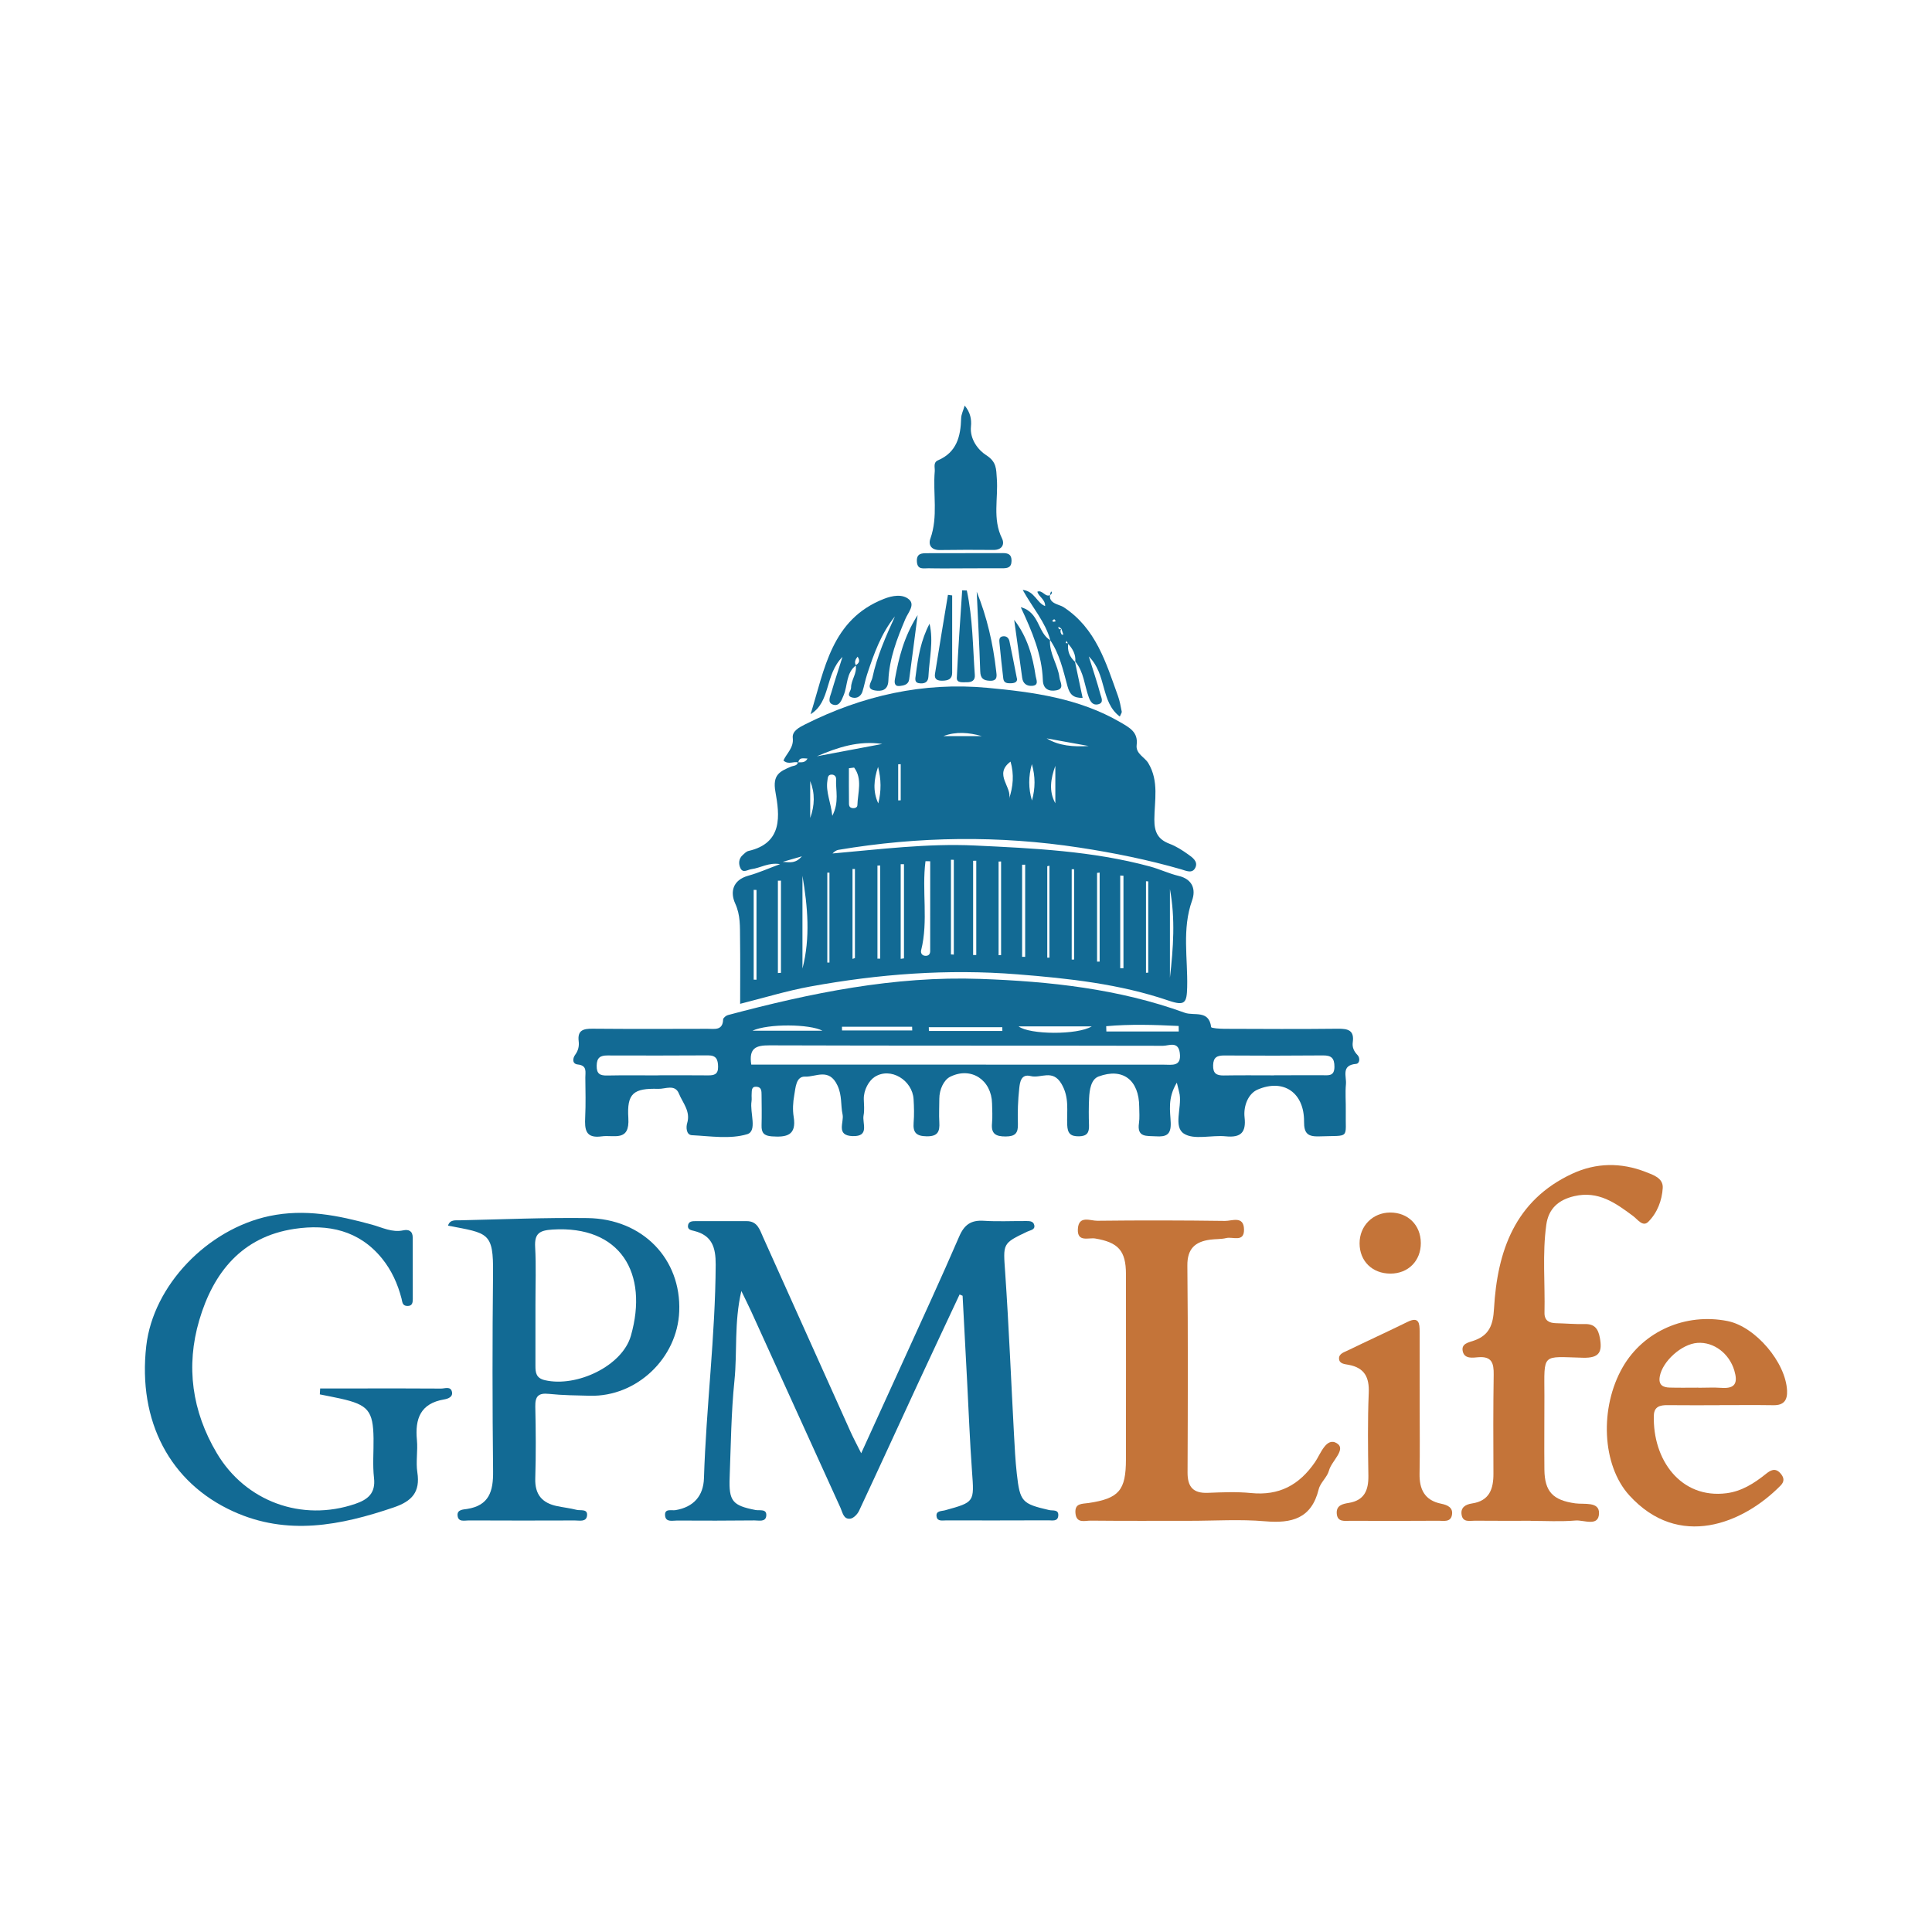 <?xml version="1.0" encoding="utf-8"?>
<!-- Generator: Adobe Illustrator 17.0.0, SVG Export Plug-In . SVG Version: 6.00 Build 0)  -->
<!DOCTYPE svg PUBLIC "-//W3C//DTD SVG 1.1//EN" "http://www.w3.org/Graphics/SVG/1.1/DTD/svg11.dtd">
<svg version="1.1" id="Layer_1" xmlns="http://www.w3.org/2000/svg" xmlns:xlink="http://www.w3.org/1999/xlink" x="0px" y="0px"
	 width="200px" height="200px" viewBox="0 0 200 200" enable-background="new 0 0 200 200" xml:space="preserve">

<g>
	<path fill="#126A94" d="M121.825,112.075c-0.987,1.636-0.676,2.947-0.633,4.157c0.044,1.246-0.477,1.469-1.545,1.399
		c-0.947-0.062-1.965,0.149-1.74-1.375c0.081-0.547,0.028-1.116,0.025-1.674c-0.013-2.76-1.683-4.084-4.208-3.143
		c-0.783,0.292-0.942,1.381-0.981,2.254c-0.042,0.929-0.043,1.863-0.009,2.793c0.027,0.758-0.203,1.134-1.043,1.145
		c-0.875,0.011-1.175-0.301-1.213-1.182c-0.062-1.424,0.252-2.827-0.6-4.26c-0.922-1.549-2.137-0.526-3.176-0.793
		c-1.003-0.258-1.119,0.633-1.187,1.247c-0.137,1.228-0.182,2.475-0.142,3.709c0.032,0.969-0.291,1.292-1.27,1.295
		c-1.018,0.003-1.514-0.268-1.41-1.362c0.064-0.677,0.019-1.365,0.005-2.048c-0.052-2.424-2.145-3.853-4.332-2.773
		c-0.664,0.328-1.13,1.326-1.128,2.282c0.002,0.807-0.05,1.617-0.001,2.42c0.058,0.961-0.141,1.481-1.301,1.465
		c-1.081-0.015-1.44-0.382-1.357-1.417c0.064-0.802,0.043-1.615-0.005-2.42c-0.119-1.979-2.383-3.371-4.03-2.309
		c-0.584,0.376-1.149,1.335-1.124,2.306c0.015,0.558,0.081,1.133-0.023,1.672c-0.156,0.812,0.661,2.204-1.13,2.147
		c-1.769-0.056-0.87-1.436-1.043-2.241c-0.212-0.986-0.036-1.947-0.532-3.006c-0.868-1.855-2.254-0.86-3.337-0.912
		c-0.968-0.047-0.996,1.165-1.136,1.936c-0.131,0.723-0.176,1.502-0.058,2.223c0.316,1.938-0.741,2.134-2.261,2.027
		c-0.816-0.058-1.084-0.37-1.063-1.134c0.029-1.054,0.009-2.11-0.001-3.165c-0.004-0.368,0.009-0.791-0.501-0.836
		c-0.575-0.051-0.499,0.41-0.525,0.761c-0.019,0.247,0.026,0.502-0.012,0.744c-0.188,1.178,0.627,3.082-0.454,3.407
		c-1.762,0.529-3.803,0.199-5.72,0.102c-0.599-0.03-0.61-0.849-0.492-1.234c0.381-1.243-0.457-2.102-0.851-3.074
		c-0.407-1.004-1.411-0.468-2.13-0.49c-2.57-0.078-3.268,0.465-3.106,3.013c0.16,2.514-1.487,1.726-2.755,1.905
		c-1.7,0.239-1.771-0.73-1.712-1.983c0.064-1.363,0.03-2.731,0.015-4.097c-0.006-0.578,0.215-1.256-0.782-1.36
		c-0.595-0.062-0.541-0.631-0.272-1.001c0.32-0.438,0.428-0.901,0.366-1.396c-0.144-1.152,0.477-1.316,1.439-1.307
		c3.973,0.035,7.947,0.021,11.92,0.011c0.703-0.002,1.556,0.205,1.593-0.97c0.005-0.159,0.294-0.398,0.491-0.451
		c8.561-2.281,17.205-4.065,26.129-3.746c7.199,0.257,14.336,1.023,21.173,3.506c0.955,0.347,2.499-0.33,2.727,1.482
		c0.015,0.119,0.909,0.178,1.394,0.179c3.911,0.015,7.823,0.036,11.734-0.008c1.044-0.012,1.706,0.16,1.532,1.399
		c-0.072,0.513,0.112,0.935,0.494,1.327c0.274,0.281,0.244,0.879-0.154,0.913c-1.574,0.134-0.972,1.304-1.046,2.094
		c-0.087,0.923,0.001,1.861-0.017,2.792c-0.058,2.959,0.514,2.501-2.718,2.617c-1.175,0.042-1.613-0.256-1.602-1.528
		c0.025-2.972-2.097-4.48-4.808-3.314c-0.969,0.417-1.482,1.691-1.349,2.88c0.173,1.542-0.377,2.117-1.941,1.958
		c-1.471-0.15-3.297,0.406-4.35-0.286c-1.085-0.713-0.215-2.656-0.428-4.041C122.081,113.067,122.007,112.833,121.825,112.075z
		 M77.771,110.208c4.454,0,8.978-0.001,13.502,0c9.738,0.002,19.476,0.003,29.213,0.007c0.852,0,1.833,0.225,1.646-1.215
		c-0.164-1.263-1.141-0.738-1.739-0.74c-13.583-0.031-27.166,0-40.749-0.046C78.275,108.211,77.503,108.474,77.771,110.208z
		 M131.888,111.321c0-0.004,0-0.008,0-0.011c1.671,0,3.343,0.003,5.014-0.002c0.604-0.002,1.234,0.135,1.238-0.869
		c0.003-0.895-0.313-1.19-1.181-1.182c-3.404,0.031-6.809,0.029-10.213,0.006c-0.748-0.005-1.143,0.177-1.164,1.019
		c-0.021,0.842,0.346,1.062,1.108,1.049C128.421,111.3,130.155,111.321,131.888,111.321z M68.084,111.324c0-0.003,0-0.006,0-0.009
		c1.736,0,3.471-0.013,5.207,0.007c0.643,0.007,1.059-0.105,1.045-0.897c-0.012-0.736-0.18-1.178-1.03-1.173
		c-3.471,0.021-6.942,0.021-10.414,0.009c-0.748-0.003-1.111,0.218-1.124,1.06c-0.014,0.866,0.357,1.031,1.109,1.015
		C64.612,111.299,66.348,111.324,68.084,111.324z M103.765,106.723c-0.002-0.129-0.005-0.259-0.007-0.388c-2.537,0-5.074,0-7.61,0
		c0.004,0.129,0.008,0.259,0.011,0.388C98.695,106.723,101.23,106.723,103.765,106.723z M122.025,106.779
		c-0.004-0.19-0.007-0.381-0.011-0.571c-2.505-0.121-5.008-0.202-7.501,0.024c0.006,0.183,0.012,0.365,0.018,0.548
		C117.029,106.779,119.527,106.779,122.025,106.779z M87.16,106.288c0.002,0.128,0.004,0.257,0.006,0.385c2.423,0,4.846,0,7.268,0
		c-0.004-0.128-0.008-0.257-0.012-0.385C92.001,106.288,89.581,106.288,87.16,106.288z M105.445,106.253
		c1.147,0.86,6.074,0.905,7.568,0C110.367,106.253,107.962,106.253,105.445,106.253z M77.895,106.698c2.415,0,4.83,0,7.245,0
		C83.814,105.999,79.519,105.951,77.895,106.698z"/>
	<path fill="#126A94" d="M99.336,134.005c-1.456,3.112-2.921,6.221-4.366,9.338c-2.015,4.351-4.005,8.713-6.04,13.054
		c-0.164,0.351-0.575,0.777-0.912,0.816c-0.705,0.082-0.79-0.639-1.012-1.127c-3.076-6.764-6.149-13.529-9.226-20.293
		c-0.278-0.611-0.582-1.21-1.036-2.15c-0.761,3.28-0.411,6.304-0.714,9.267c-0.341,3.33-0.37,6.692-0.497,10.042
		c-0.093,2.454,0.295,2.895,2.672,3.363c0.428,0.084,1.191-0.159,1.118,0.602c-0.064,0.669-0.77,0.473-1.227,0.477
		c-2.67,0.024-5.341,0.034-8.011,0.013c-0.446-0.004-1.147,0.199-1.232-0.478c-0.103-0.817,0.667-0.53,1.08-0.6
		c1.872-0.317,2.882-1.48,2.939-3.292c0.232-7.382,1.177-14.724,1.215-22.119c0.009-1.792-0.379-3.031-2.231-3.492
		c-0.295-0.074-0.673-0.122-0.64-0.526c0.041-0.503,0.486-0.488,0.844-0.49c1.739-0.008,3.477,0.013,5.216,0.001
		c1.14-0.008,1.368,0.884,1.721,1.669c3.021,6.724,6.04,13.449,9.066,20.171c0.274,0.608,0.592,1.196,1.087,2.189
		c1.544-3.387,2.922-6.396,4.289-9.41c1.968-4.341,3.974-8.666,5.862-13.041c0.532-1.231,1.241-1.699,2.544-1.614
		c1.422,0.092,2.855,0.019,4.284,0.027c0.365,0.002,0.826-0.039,0.933,0.404c0.122,0.503-0.374,0.529-0.696,0.681
		c-2.636,1.244-2.518,1.238-2.311,4.25c0.383,5.573,0.61,11.156,0.911,16.734c0.074,1.361,0.139,2.726,0.292,4.08
		c0.329,2.918,0.532,3.117,3.345,3.77c0.383,0.089,0.999-0.097,0.949,0.579c-0.047,0.634-0.624,0.482-1.026,0.484
		c-3.54,0.013-7.079,0.014-10.619,0.009c-0.354-0.001-0.849,0.111-0.946-0.362c-0.135-0.658,0.509-0.586,0.865-0.685
		c3.072-0.852,3.028-0.84,2.796-4.023c-0.225-3.093-0.341-6.193-0.505-9.29c-0.157-2.966-0.314-5.932-0.47-8.897
		C99.542,134.092,99.439,134.049,99.336,134.005z"/>
	<path fill="#C47439" d="M123.143,157.434c-3.414-0.001-6.828,0.018-10.241-0.018c-0.591-0.006-1.471,0.332-1.571-0.772
		c-0.095-1.058,0.69-0.953,1.357-1.052c3.15-0.472,3.865-1.306,3.869-4.517c0.007-6.393,0.01-12.786,0.002-19.18
		c-0.003-2.433-0.804-3.287-3.193-3.688c-0.657-0.11-1.852,0.426-1.787-0.959c0.07-1.481,1.293-0.866,2.01-0.875
		c4.406-0.052,8.814-0.045,13.22,0.016c0.714,0.01,1.951-0.574,1.971,0.892c0.019,1.365-1.166,0.717-1.833,0.882
		c-0.535,0.132-1.111,0.091-1.663,0.166c-1.558,0.211-2.386,0.927-2.368,2.688c0.072,7.137,0.051,14.275,0.02,21.412
		c-0.006,1.497,0.581,2.169,2.101,2.109c1.487-0.058,2.991-0.126,4.466,0.021c2.909,0.29,4.99-0.815,6.632-3.207
		c0.555-0.809,1.164-2.627,2.257-1.945c1.017,0.634-0.554,1.826-0.817,2.826c-0.181,0.691-0.894,1.245-1.063,1.936
		c-0.747,3.035-2.781,3.552-5.553,3.313C128.371,157.259,125.749,157.434,123.143,157.434z"/>
	<path fill="#126A94" d="M33.142,143.732c1.195,0,2.391,0,3.586,0c2.979-0.001,5.958-0.013,8.937,0.012
		c0.381,0.003,0.968-0.26,1.116,0.315c0.144,0.558-0.415,0.744-0.807,0.81c-2.448,0.413-3.027,1.997-2.814,4.207
		c0.106,1.107-0.124,2.254,0.044,3.345c0.313,2.038-0.562,2.986-2.439,3.624c-5.517,1.877-11.016,2.962-16.615,0.419
		c-6.564-2.981-9.896-9.348-9.009-17.128c0.717-6.284,6.346-12.102,12.752-13.452c3.673-0.774,7.132-0.062,10.612,0.891
		c1.066,0.292,2.073,0.838,3.245,0.589c0.568-0.12,0.976,0.074,0.976,0.756c0,2.11,0.01,4.22,0.006,6.33
		c-0.001,0.374-0.028,0.76-0.572,0.743c-0.525-0.016-0.503-0.42-0.595-0.774c-0.395-1.514-1.026-2.918-2.018-4.141
		c-2.37-2.92-5.582-3.584-9.049-3.068c-5.45,0.811-8.414,4.516-9.868,9.451c-1.407,4.775-0.755,9.437,1.813,13.766
		c2.973,5.012,8.8,7.141,14.328,5.256c1.299-0.443,2.129-1.094,1.947-2.683c-0.155-1.348-0.029-2.727-0.048-4.092
		c-0.04-2.869-0.559-3.49-3.436-4.129c-0.705-0.157-1.416-0.288-2.125-0.432C33.119,144.142,33.131,143.937,33.142,143.732z"/>
	<path fill="#C47439" d="M158.456,157.431c-1.923,0-3.847,0.012-5.77-0.008c-0.52-0.006-1.228,0.203-1.374-0.575
		c-0.146-0.777,0.372-1.107,1.075-1.212c1.803-0.27,2.222-1.504,2.213-3.097c-0.018-3.412-0.026-6.825,0.026-10.236
		c0.018-1.174-0.183-1.922-1.605-1.802c-0.558,0.047-1.397,0.193-1.59-0.584c-0.21-0.844,0.633-0.953,1.179-1.148
		c1.579-0.562,1.955-1.647,2.048-3.287c0.34-5.977,2.17-11.228,8.105-13.982c2.465-1.144,5.052-1.174,7.59-0.183
		c0.772,0.301,1.834,0.63,1.773,1.66c-0.077,1.298-0.572,2.59-1.505,3.51c-0.561,0.554-1.093-0.255-1.56-0.603
		c-1.809-1.347-3.597-2.64-6.092-2.06c-1.654,0.384-2.668,1.31-2.897,2.962c-0.419,3.023-0.118,6.07-0.187,9.106
		c-0.018,0.799,0.466,1.069,1.19,1.085c0.992,0.022,1.985,0.114,2.975,0.089c1.026-0.025,1.396,0.494,1.567,1.427
		c0.267,1.459-0.04,2.103-1.745,2.06c-4.327-0.109-4.005-0.542-3.996,3.941c0.005,2.544-0.029,5.088-0.001,7.631
		c0.026,2.312,0.901,3.182,3.204,3.503c0.905,0.126,2.47-0.212,2.451,1.011c-0.023,1.455-1.57,0.691-2.426,0.764
		c-1.54,0.132-3.099,0.037-4.65,0.037C158.456,157.436,158.456,157.433,158.456,157.431z"/>
	<path fill="#126A94" d="M46.377,126.878c0.205-0.649,0.767-0.543,1.234-0.553c4.4-0.096,8.802-0.288,13.201-0.231
		c5.722,0.074,9.72,4.24,9.502,9.665c-0.195,4.849-4.406,8.841-9.229,8.729c-1.424-0.033-2.855-0.048-4.269-0.195
		c-1.084-0.113-1.425,0.252-1.402,1.317c0.056,2.479,0.073,4.962-0.003,7.44c-0.052,1.67,0.717,2.547,2.271,2.866
		c0.667,0.137,1.348,0.214,2.007,0.382c0.415,0.105,1.197-0.141,1.076,0.64c-0.099,0.634-0.79,0.459-1.256,0.46
		c-3.658,0.013-7.316,0.015-10.975-0.003c-0.445-0.002-1.117,0.208-1.168-0.533c-0.041-0.595,0.604-0.596,0.968-0.652
		c2.305-0.353,2.734-1.837,2.712-3.897c-0.075-6.82-0.079-13.641-0.005-20.461C51.087,127.526,50.543,127.682,46.377,126.878z
		 M55.43,135.048c0,2.111,0.003,4.222-0.002,6.334c-0.002,0.724,0.07,1.286,0.99,1.497c3.296,0.757,7.997-1.477,8.889-4.593
		c1.857-6.491-1.09-11.444-8.105-11.003c-1.341,0.084-1.882,0.39-1.804,1.805C55.508,131.07,55.426,133.061,55.43,135.048z"/>
	<path fill="#C47439" d="M178.015,145.467c-1.798,0-3.597,0.014-5.395-0.007c-0.769-0.009-1.386,0.15-1.413,1.059
		c-0.142,4.618,2.806,8.655,7.509,8.061c1.58-0.2,2.878-1.027,4.097-2.006c0.439-0.353,0.939-0.665,1.469-0.089
		c0.389,0.423,0.493,0.843,0.047,1.296c-3.907,3.971-10.547,6.646-15.663,1.018c-2.844-3.13-3.093-9.082-0.679-13.277
		c2.14-3.719,6.502-5.635,10.85-4.767c2.879,0.575,6.032,4.272,6.16,7.215c0.043,0.982-0.343,1.512-1.401,1.496
		c-1.86-0.028-3.721-0.008-5.581-0.008C178.015,145.46,178.015,145.464,178.015,145.467z M175.809,143.65c0,0.004,0,0.007,0,0.011
		c0.802,0,1.606-0.046,2.404,0.01c1.436,0.102,1.701-0.53,1.323-1.797c-0.52-1.744-2.101-2.98-3.818-2.859
		c-1.652,0.116-3.636,1.925-3.902,3.494c-0.148,0.876,0.334,1.113,1.033,1.133C173.836,143.671,174.823,143.65,175.809,143.65z"/>
	<path fill="#C47439" d="M146.964,145.467c0,2.357,0.033,4.715-0.012,7.072c-0.031,1.635,0.524,2.778,2.237,3.125
		c0.664,0.134,1.269,0.4,1.111,1.192c-0.148,0.745-0.864,0.569-1.388,0.572c-3.04,0.018-6.08,0.022-9.119,0.006
		c-0.584-0.003-1.356,0.169-1.414-0.768c-0.052-0.838,0.613-0.982,1.244-1.084c1.623-0.263,2.053-1.322,2.031-2.816
		c-0.042-2.853-0.083-5.711,0.038-8.56c0.07-1.633-0.436-2.609-2.081-2.92c-0.404-0.077-0.978-0.094-0.996-0.649
		c-0.016-0.504,0.527-0.654,0.899-0.835c2.058-0.999,4.14-1.95,6.194-2.96c1.195-0.588,1.25,0.164,1.253,0.995
		C146.97,140.38,146.965,142.924,146.964,145.467z"/>
	<path fill="#126A94" d="M99.865,41.984c0.589,0.718,0.722,1.429,0.648,2.163c-0.137,1.353,0.795,2.475,1.573,2.97
		c1.11,0.705,1.031,1.462,1.104,2.424c0.156,2.06-0.461,4.174,0.534,6.19c0.294,0.596,0.028,1.209-0.882,1.198
		c-1.856-0.022-3.712-0.013-5.568,0.01c-0.858,0.011-1.197-0.524-0.963-1.181c0.82-2.295,0.253-4.652,0.453-6.968
		c0.034-0.398-0.192-0.913,0.344-1.143c1.935-0.83,2.338-2.474,2.389-4.345C99.509,42.895,99.717,42.494,99.865,41.984z"/>
	<path fill="#126A94" d="M88.607,68.882c-1.028,0.78-0.843,2.058-1.271,3.084c-0.211,0.505-0.44,1.211-1.124,0.969
		c-0.599-0.211-0.266-0.85-0.138-1.291c0.321-1.107,0.686-2.202,1.141-3.644c-1.859,1.871-1.196,4.645-3.303,5.932
		c1.455-4.651,2.141-9.796,7.588-11.936c0.888-0.349,1.919-0.525,2.595,0.05c0.666,0.566-0.096,1.377-0.37,2.026
		c-0.868,2.057-1.674,4.13-1.761,6.391c-0.039,1.01-0.722,1.125-1.397,1.012c-0.972-0.164-0.353-0.864-0.259-1.306
		c0.472-2.228,1.396-4.295,2.337-6.362c-1.434,1.774-2.18,3.876-2.88,5.997c-0.193,0.584-0.298,1.196-0.482,1.783
		c-0.149,0.475-0.55,0.731-1.007,0.632c-0.77-0.167-0.171-0.669-0.174-1.023c-0.007-0.811,0.65-1.487,0.478-2.333
		c0.362-0.21,0.484-0.478,0.195-0.885C88.544,68.27,88.416,68.544,88.607,68.882z"/>
	<path fill="#126A94" d="M111.283,68.512c0.251,1.186,0.501,2.371,0.79,3.734c-0.98,0.017-1.339-0.368-1.567-1.209
		c-0.448-1.65-0.818-3.345-1.81-4.796l0.034,0.037c-0.509-1.882-1.822-3.333-2.858-5.208c1.234,0.126,1.452,1.342,2.32,1.671
		c0.017-0.688-0.626-0.928-0.812-1.484c0.535-0.246,0.829,0.652,1.364,0.318c0.051-0.032,0.104-0.079,0.127-0.132
		c0.022-0.05,0.01-0.118,0.001-0.176c-0.002-0.013-0.075-0.029-0.076-0.027c-0.503,1.239,0.829,1.301,1.282,1.596
		c3.382,2.202,4.413,5.772,5.661,9.231c0.186,0.515,0.275,1.066,0.384,1.605c0.02,0.097-0.082,0.218-0.202,0.506
		c-2.022-1.533-1.316-4.347-3.21-6.223c0.474,1.519,0.878,2.705,1.2,3.913c0.089,0.336,0.415,0.912-0.269,1.051
		c-0.501,0.102-0.758-0.264-0.925-0.717c-0.458-1.243-0.511-2.64-1.405-3.718c0.072-0.749-0.281-1.326-0.751-1.856
		c-0.052-0.096-0.103-0.193-0.154-0.289c-0.03,0.076-0.061,0.153-0.091,0.229c0.09,0.01,0.18,0.019,0.27,0.029
		C110.469,67.364,110.715,67.996,111.283,68.512z M109.87,65.07c-0.092-0.06-0.184-0.12-0.277-0.18
		c-0.015,0.034-0.051,0.078-0.041,0.1c0.094,0.194,0.214,0.199,0.347,0.034c-0.166,0.22-0.142,0.445,0.003,0.659
		c0.021,0.031,0.116,0.011,0.177,0.014C110.011,65.486,109.942,65.276,109.87,65.07z M109.131,64.089
		c-0.075,0.066-0.144,0.126-0.213,0.186c0.046,0.032,0.092,0.09,0.139,0.09c0.081,0,0.163-0.034,0.244-0.055
		C109.245,64.239,109.19,64.167,109.131,64.089z"/>
	<path fill="#C47439" d="M147.083,128.674c0.01,1.844-1.303,3.169-3.143,3.169c-1.879,0-3.194-1.286-3.197-3.13
		c-0.004-1.804,1.361-3.183,3.159-3.192C145.754,125.512,147.073,126.819,147.083,128.674z"/>
	<path fill="#126A94" d="M99.644,58.836c-1.174,0-2.348,0.018-3.521-0.009c-0.504-0.012-1.161,0.2-1.208-0.703
		c-0.045-0.853,0.515-0.856,1.087-0.857c2.595-0.007,5.189,0,7.784-0.011c0.571-0.002,0.941,0.122,0.928,0.816
		c-0.013,0.728-0.476,0.756-0.993,0.757c-1.359,0.003-2.718,0.001-4.077,0.001C99.644,58.832,99.644,58.834,99.644,58.836z"/>
	<path fill="#126A94" d="M100.085,61.127c0.619,2.88,0.616,5.832,0.829,8.758c0.041,0.557-0.327,0.75-0.828,0.739
		c-0.415-0.009-1.062,0.114-1.036-0.462c0.135-3.018,0.36-6.033,0.554-9.048C99.764,61.118,99.925,61.122,100.085,61.127z"/>
	<path fill="#126A94" d="M108.696,66.241c-0.092,1.405,0.812,2.56,0.98,3.896c0.059,0.472,0.562,1.168-0.337,1.328
		c-0.729,0.13-1.351-0.109-1.383-1.047c-0.091-2.631-1.092-5.003-2.286-7.562c1.96,0.519,1.738,2.666,3.059,3.422
		C108.73,66.278,108.696,66.241,108.696,66.241z"/>
	<path fill="#126A94" d="M101.109,61.253c1.068,2.628,1.695,5.391,2.016,8.22c0.05,0.437,0.192,1.03-0.65,0.999
		c-0.679-0.025-0.979-0.248-1.002-0.978C101.383,66.745,101.235,63.999,101.109,61.253z"/>
	<path fill="#126A94" d="M98.569,61.637c0,2.671,0.002,5.342-0.002,8.013c-0.001,0.653-0.407,0.797-0.979,0.815
		c-0.529,0.016-0.89-0.126-0.799-0.703c0.432-2.73,0.892-5.456,1.342-8.183C98.277,61.599,98.423,61.618,98.569,61.637z"/>
	<path fill="#126A94" d="M104.988,64.168c1.368,1.771,1.915,3.766,2.226,5.833c0.053,0.349,0.374,0.941-0.363,0.997
		c-0.544,0.041-0.951-0.22-1.034-0.827C105.543,68.169,105.265,66.169,104.988,64.168z"/>
	<path fill="#126A94" d="M94.991,63.675c-0.335,2.566-0.594,4.612-0.874,6.655c-0.074,0.536-0.541,0.634-0.967,0.684
		c-0.56,0.066-0.573-0.361-0.506-0.724C93.043,68.138,93.523,66.012,94.991,63.675z"/>
	<path fill="#126A94" d="M96.227,64.567c0.428,1.83-0.027,3.631-0.114,5.445c-0.026,0.54-0.302,0.756-0.823,0.732
		c-0.682-0.032-0.54-0.464-0.484-0.904C95.036,68.033,95.336,66.247,96.227,64.567z"/>
	<path fill="#126A94" d="M105.249,70.138c0.129,0.371-0.095,0.579-0.56,0.591c-0.372,0.009-0.771,0.021-0.83-0.492
		c-0.141-1.224-0.282-2.449-0.395-3.676c-0.026-0.282-0.063-0.653,0.385-0.695c0.372-0.035,0.584,0.204,0.651,0.522
		C104.757,67.595,104.986,68.808,105.249,70.138z"/>
	<path fill="#126A94" d="M82.631,78.937c-0.466-0.17-0.984,0.273-1.53-0.208c0.321-0.737,1.084-1.315,0.966-2.336
		c-0.081-0.701,0.635-1.082,1.269-1.401c5.941-2.987,12.246-4.403,18.852-3.792c4.749,0.439,9.528,1.084,13.795,3.571
		c0.939,0.547,1.85,1.015,1.685,2.334c-0.117,0.933,0.819,1.251,1.206,1.896c1.123,1.876,0.634,3.885,0.624,5.829
		c-0.007,1.305,0.367,2.065,1.582,2.522c0.685,0.257,1.325,0.673,1.926,1.101c0.434,0.309,1.022,0.717,0.748,1.339
		c-0.306,0.696-0.975,0.345-1.473,0.202c-3.452-0.994-6.965-1.704-10.509-2.247c-8.335-1.277-16.665-1.171-24.978,0.229
		c-0.221,0.037-0.424,0.183-0.613,0.375c4.907-0.427,9.796-1.056,14.71-0.825c6.093,0.287,12.203,0.565,18.143,2.17
		c1.01,0.273,1.971,0.737,2.987,0.979c1.464,0.348,1.778,1.435,1.385,2.536c-1.06,2.969-0.437,5.997-0.51,8.99
		c-0.039,1.608-0.223,1.962-1.915,1.384c-5.064-1.728-10.338-2.301-15.671-2.724c-7.236-0.574-14.356-0.032-21.446,1.265
		c-2.397,0.439-4.743,1.162-7.244,1.789c0-2.318,0.023-4.548-0.009-6.778c-0.017-1.212,0.054-2.385-0.502-3.605
		c-0.535-1.172-0.276-2.428,1.353-2.878c1.059-0.293,2.073-0.748,3.292-1.199c-1.186-0.197-2.032,0.402-2.962,0.52
		c-0.398,0.05-0.877,0.45-1.14-0.098c-0.212-0.442-0.198-0.975,0.231-1.362c0.182-0.164,0.378-0.373,0.599-0.423
		c3.6-0.819,3.22-3.72,2.788-6.135c-0.316-1.768,0.472-2.103,1.607-2.592c0.264-0.114,0.637-0.06,0.727-0.454
		c0.343-0.013,0.726,0.094,0.993-0.387C83.172,78.527,82.759,78.346,82.631,78.937z M96.295,89.156
		c-0.163-0.001-0.326-0.003-0.488-0.004c-0.397,3.052,0.312,6.181-0.449,9.211c-0.079,0.315,0.109,0.605,0.513,0.583
		c0.294-0.016,0.422-0.22,0.422-0.491C96.297,95.356,96.295,92.256,96.295,89.156z M98.441,98.802
		c0.099,0.006,0.199,0.013,0.298,0.019c0-3.271,0-6.542,0-9.813c-0.099-0.002-0.199-0.005-0.298-0.007
		C98.441,92.268,98.441,95.535,98.441,98.802z M93.239,99.26c0.113-0.017,0.227-0.033,0.34-0.05c0-3.249,0-6.499,0-9.748
		c-0.113,0-0.227,0-0.34,0.001C93.239,92.728,93.239,95.994,93.239,99.26z M105.809,99.048c0.105,0.002,0.21,0.004,0.316,0.006
		c0-3.181,0-6.362,0-9.543c-0.105,0.002-0.21,0.003-0.316,0.005C105.809,92.694,105.809,95.871,105.809,99.048z M116.3,90.656
		c-0.112-0.007-0.223-0.014-0.335-0.021c0,3.199,0,6.398,0,9.597c0.112-0.001,0.223-0.001,0.335-0.002
		C116.3,97.038,116.3,93.847,116.3,90.656z M80.528,100.729c0.106-0.007,0.212-0.014,0.318-0.021c0-3.181,0-6.363,0-9.544
		c-0.106,0.001-0.212,0.003-0.318,0.004C80.528,94.355,80.528,97.542,80.528,100.729z M118.867,91.24
		c-0.078-0.005-0.157-0.009-0.235-0.014c0,3.159,0,6.318,0,9.477c0.078-0.004,0.157-0.008,0.235-0.013
		C118.867,97.54,118.867,94.39,118.867,91.24z M103.632,89.179c-0.086,0.002-0.172,0.005-0.258,0.007c0,3.232,0,6.464,0,9.696
		c0.086-0.002,0.172-0.005,0.258-0.007C103.632,95.642,103.632,92.411,103.632,89.179z M101.063,89.101
		c-0.109,0.002-0.218,0.005-0.326,0.007c0,3.253,0,6.505,0,9.758c0.109-0.002,0.218-0.004,0.326-0.006
		C101.063,95.607,101.063,92.354,101.063,89.101z M83.07,100.266c0.833-3.203,0.542-6.405,0-9.608
		C83.07,93.86,83.07,97.063,83.07,100.266z M91.119,89.595c-0.095,0.002-0.191,0.005-0.286,0.007c0,3.213,0,6.426,0,9.639
		c0.095-0.002,0.191-0.004,0.286-0.005C91.119,96.023,91.119,92.809,91.119,89.595z M78.312,92.127
		c-0.097-0.003-0.193-0.005-0.29-0.008c0,3.098,0,6.196,0,9.294c0.097,0.003,0.193,0.005,0.29,0.008
		C78.312,98.323,78.312,95.225,78.312,92.127z M121.111,101.21c0.354-3.071,0.567-6.12,0-9.171
		C121.111,95.096,121.111,98.153,121.111,101.21z M91.328,77.014c-2.456-0.371-4.629,0.365-6.766,1.275
		C86.818,77.864,89.073,77.439,91.328,77.014z M88.418,79.459c-0.18,0.023-0.36,0.046-0.54,0.069c0,1.172-0.008,2.344,0.007,3.515
		c0.003,0.222-0.029,0.513,0.285,0.596c0.269,0.071,0.578-0.025,0.586-0.281C88.798,82.041,89.302,80.643,88.418,79.459z
		 M104.454,82.71c0.429-1.283,0.539-2.538,0.158-3.868C102.816,80.173,104.827,81.482,104.454,82.71z M86.159,84.455
		c0.739-1.422,0.335-2.635,0.393-3.798c0.013-0.269-0.17-0.463-0.445-0.47c-0.43-0.01-0.412,0.341-0.456,0.634
		C85.473,81.985,86.006,83.03,86.159,84.455z M108.639,89.618c-0.076,0.018-0.151,0.036-0.227,0.054c0,3.155,0,6.31,0,9.465
		c0.076-0.001,0.151-0.003,0.227-0.004C108.639,95.961,108.639,92.789,108.639,89.618z M110.942,99.335
		c0.083-0.001,0.166-0.002,0.249-0.003c0-3.117,0-6.233,0-9.35c-0.083,0.001-0.166,0.002-0.249,0.002
		C110.942,93.101,110.942,96.218,110.942,99.335z M85.642,99.645c0.074,0,0.149-0.001,0.223-0.001c0-3.103,0-6.206,0-9.309
		c-0.074,0.001-0.149,0.001-0.223,0.002C85.642,93.439,85.642,96.542,85.642,99.645z M113.835,90.331
		c-0.089,0.01-0.177,0.019-0.266,0.029c0,3.063,0,6.126,0,9.189c0.089-0.001,0.177-0.002,0.266-0.002
		C113.835,96.474,113.835,93.402,113.835,90.331z M88.252,99.267c0.084-0.03,0.167-0.06,0.251-0.09c0-3.074,0-6.147,0-9.221
		c-0.084,0-0.167,0-0.251,0C88.252,93.06,88.252,96.163,88.252,99.267z M108.35,76.437c1.245,0.769,2.776,0.894,4.348,0.789
		C111.249,76.963,109.8,76.7,108.35,76.437z M109.248,79.278c-0.479,1.318-0.696,2.63,0,3.874
		C109.248,81.861,109.248,80.57,109.248,79.278z M101.635,76.202c-1.338-0.378-2.668-0.493-3.973,0
		C98.986,76.202,100.311,76.202,101.635,76.202z M83.872,84.68c0.469-1.297,0.509-2.563,0-3.826
		C83.872,82.129,83.872,83.404,83.872,84.68z M90.897,79.39c-0.432,1.268-0.563,2.529,0.022,3.776
		C91.242,81.901,91.223,80.642,90.897,79.39z M106.818,79.102c-0.36,1.258-0.364,2.515,0.008,3.769
		C107.183,81.62,107.186,80.365,106.818,79.102z M92.98,82.857c0.087-0.003,0.175-0.005,0.262-0.008c0-1.246,0-2.493,0-3.739
		c-0.087,0.003-0.175,0.007-0.262,0.01C92.98,80.366,92.98,81.611,92.98,82.857z M81.026,89.219c0.819,0.064,1.334,0.165,1.99-0.574
		C82.214,88.876,81.765,89.006,81.026,89.219z"/>
</g>
</svg>
